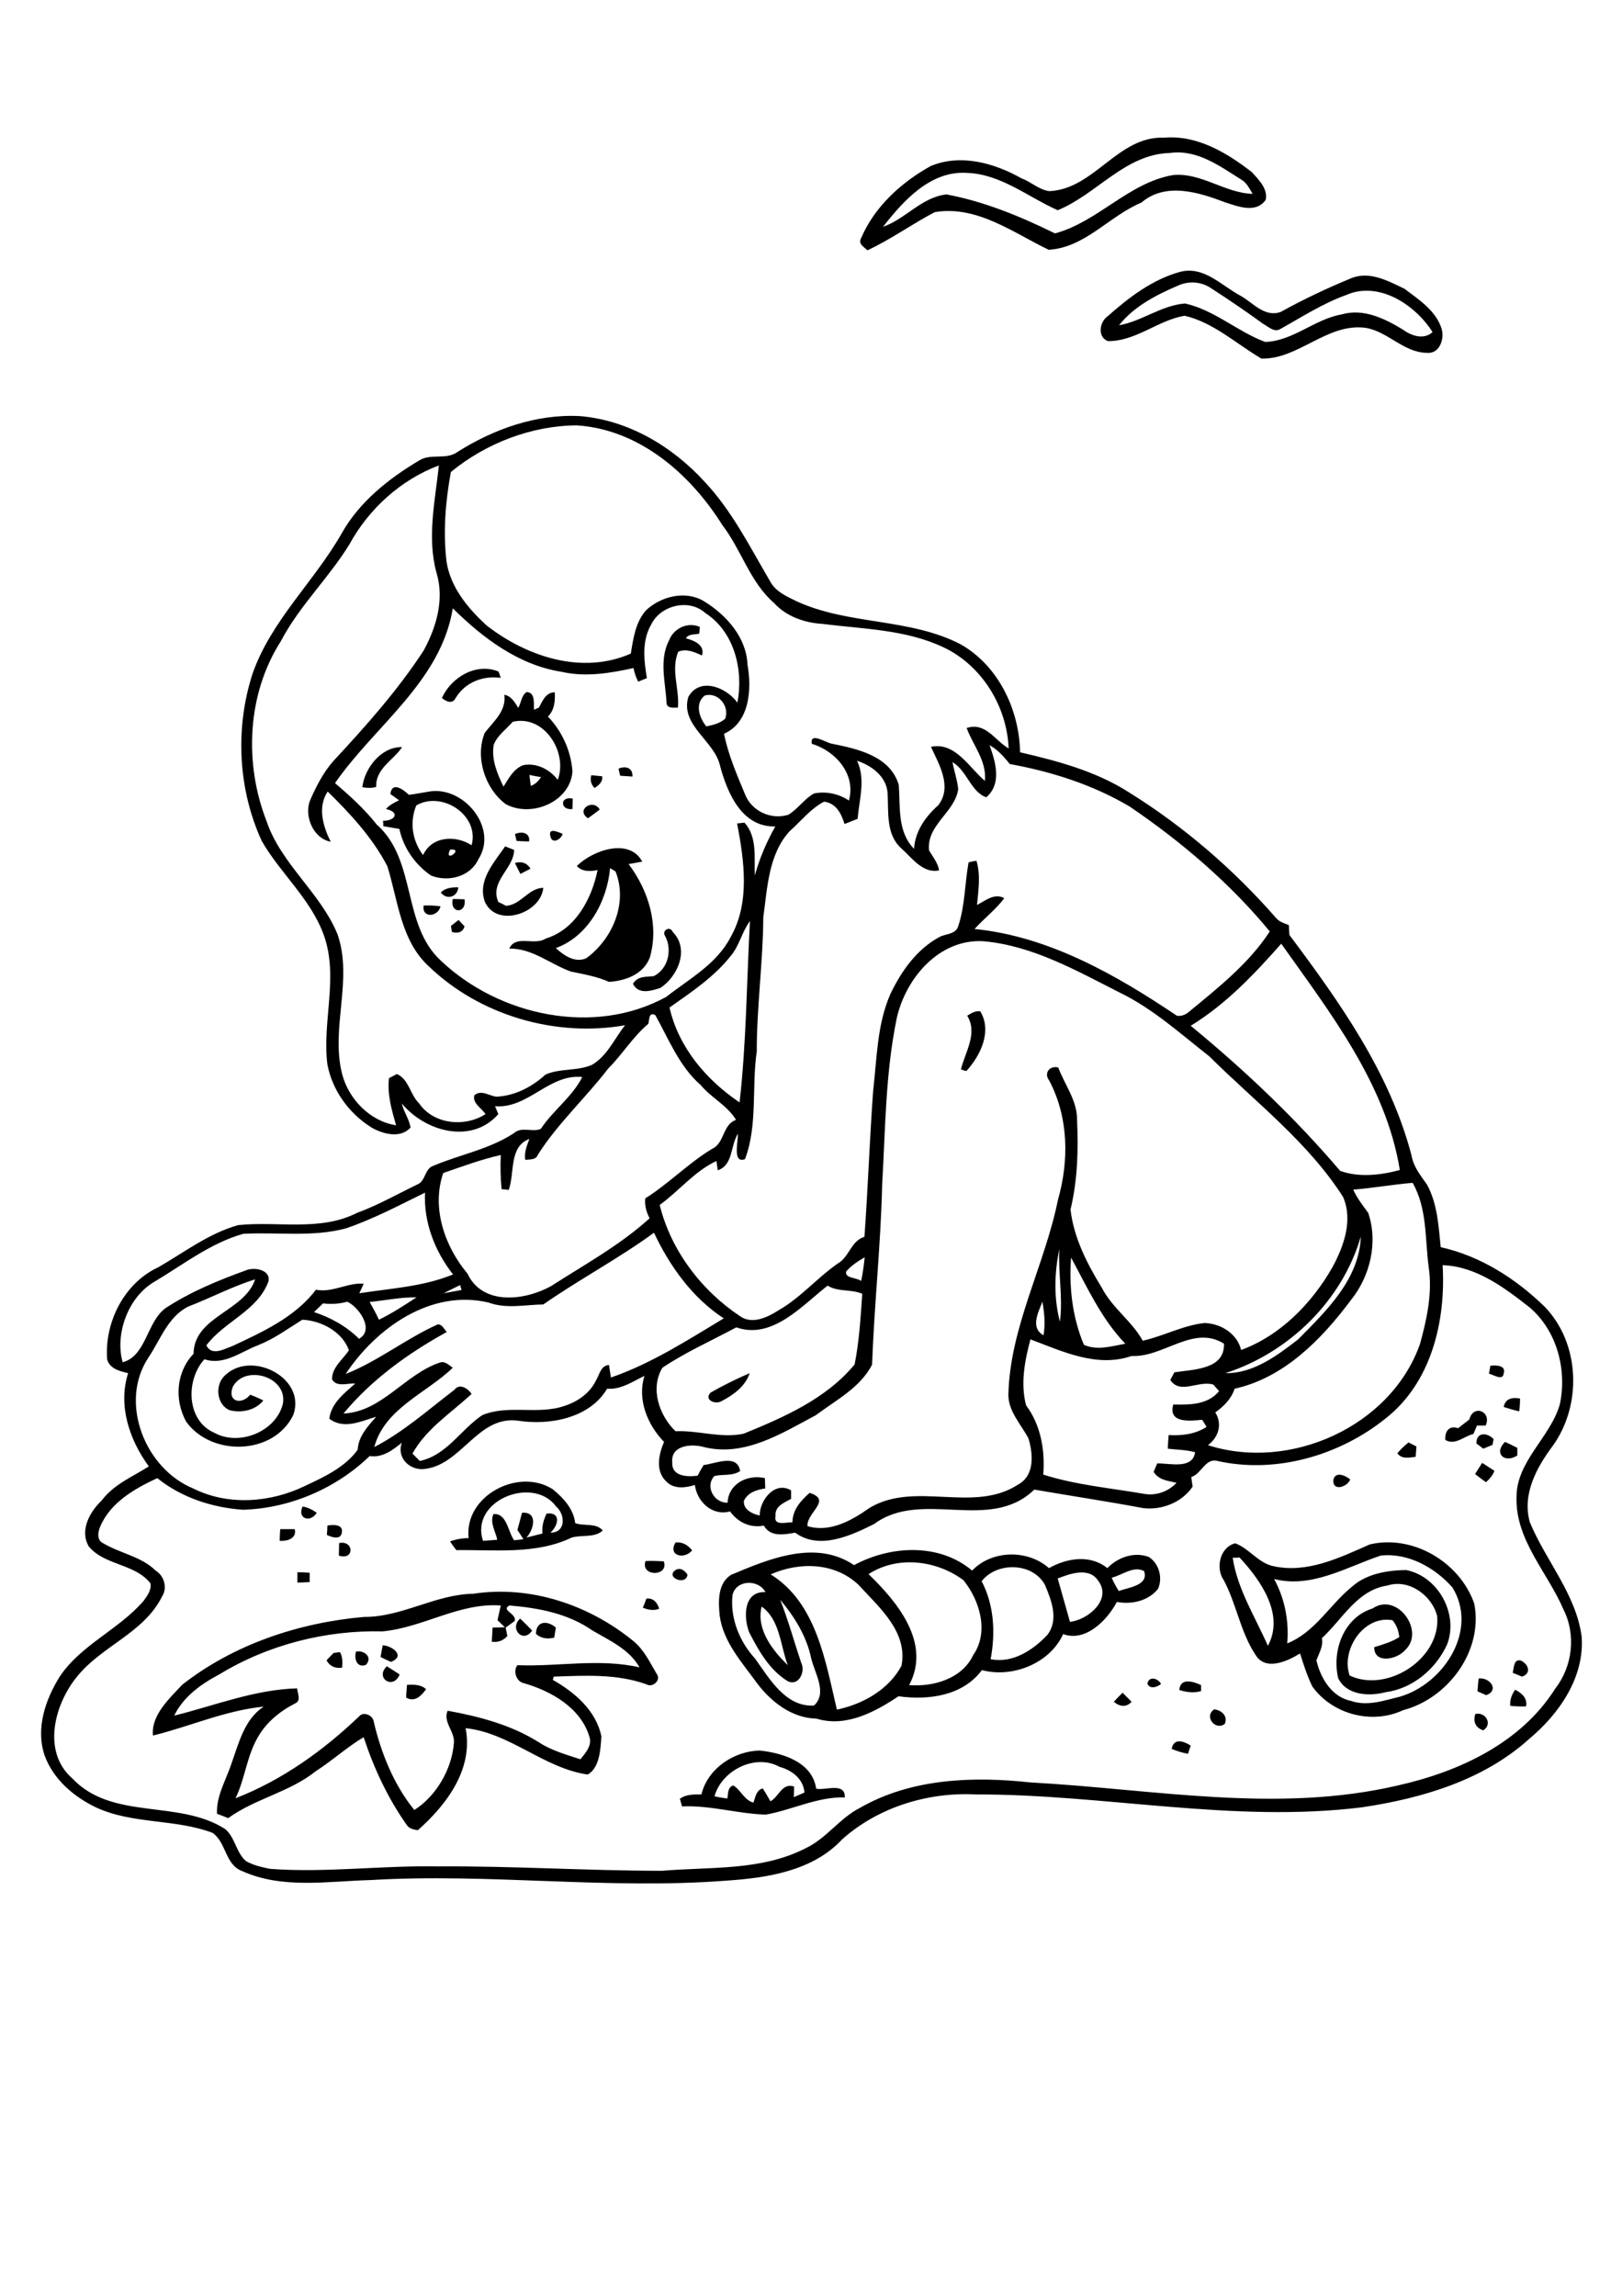 <?xml version="1.0" encoding="utf-8"?>
<!-- Generator: Adobe Illustrator 21.0.2, SVG Export Plug-In . SVG Version: 6.00 Build 0)  -->
<svg version="1.2" baseProfile="tiny" id="Layer_1" xmlns="http://www.w3.org/2000/svg" xmlns:xlink="http://www.w3.org/1999/xlink"
	 x="0px" y="0px" viewBox="0 0 595 842" overflow="scroll" xml:space="preserve">
<g>
	<path d="M262.1,658.8c1.5,0.3,3.1,0.6,4.7,0.8c0.4-1.8,0-4.1,2.2-4.8c2.8,1.7,4,5.4,7.4,6.3c0.7-2,1-4.6,3.4-5.2
		c1,1.5,1.9,3.1,2.8,4.7c3.1-1.5,4.2-6.9,8.7-5.4c0,1-0.1,2.9-0.1,3.9c1.3-0.6,2.6-1.1,3.9-1.7c-0.4-5-4.6-8.2-9.1-9.4
		C277,643,264.7,649.3,262.1,658.8 M257.3,658.1c2.3-9.5,11.9-15.9,21.4-16.1c8.4,0.9,19.3,4.2,20.7,14c3.5,0.7,10.7-2.5,10.5,3.2
		c-10.1-0.3-19.3,4.6-29,6.3c-10.3-0.3-20.4-3.5-30.7-3c-0.2-0.7-0.6-2.1-0.8-2.8C251.7,658,254.6,658.1,257.3,658.1 M429.8,641.4
		c0.8-4.2,4.5-2.8,7-1.2c-0.3,0.8-0.8,2.3-1,3C433.7,642.8,431.7,642.2,429.8,641.4 M541.2,628.6c3.7-0.9,6.5,3.7,2.9,6
		C541.2,633.6,540.3,631.4,541.2,628.6 M445.4,626.9c2.7,0.3,5.1,2.4,3.9,5.3C445.9,634.9,441.5,629.5,445.4,626.9 M408.6,624.1
		c1-1.1,2.1-2.2,3.2-3.3c1.1,1.1,2.2,2.2,3.3,3.3C413.2,626.3,410.6,625.9,408.6,624.1 M555.8,619.7c2.4,1.2,4.6,3.1,4,6.1
		c-1.9,0.1-3.9,0-5.8-0.2C553.8,623.4,554.6,621.4,555.8,619.7 M149.3,617.9c2.4-0.1,5-0.2,7,1.6c-1.7,2.4-4.1,4.9-7.3,3.1
		C149,621.1,149.2,619.5,149.3,617.9 M432.6,619.8c0.4-4.7,5.2-3.1,8-1.8c0,0.6,0,1.7,0,2.2C437.9,621,435.2,620.6,432.6,619.8
		 M542.4,615.6c4-0.6,7.8,4.2,2.8,6.1c-1.1-0.5-2.1-0.9-3.2-1.4C542.1,618.8,542.2,617.2,542.4,615.6 M420.9,617.5c0.5-3,4-2,5,0.1
		C424.5,618.7,421.9,619.7,420.9,617.5 M146.6,614.1c-2.3,5.8-9.2,1.3-4.7-3C143.5,612.1,145.1,613.1,146.6,614.1 M554.9,613.5
		c0.5-1.8,0.3-5.2,3-4.5c2.8,1.3,4,4.7,0.4,5.9C557.4,614.5,555.7,613.8,554.9,613.5 M130.6,605.7c3-0.6,6.3,2.1,3.6,4.9
		C130.9,611.8,129.8,608.3,130.6,605.7 M122.4,606.2c0.6-0.1,1.7-0.2,2.3-0.3c1,1.7,1,3.7,0.8,5.7c-2.4,0.4-4.6-0.5-5.7-2.7
		C120.6,608,121.5,607.1,122.4,606.2 M140.4,603.4c3.6,0.2,8.5,4,3,6.1c-1.3-0.6-2.6-1.2-3.8-1.8
		C139.8,606.3,140.1,604.9,140.4,603.4 M196.6,599.2c0.1-4.9,4.3-4.9,7.3-2.3c-0.2,1.2-0.4,2.5-0.6,3.7
		C200.8,601.2,198.4,600.9,196.6,599.2 M195.2,598c-3.3,4.9-8.5-0.7-4.4-4.4C192.3,595,193.8,596.5,195.2,598 M237.1,586.3
		c2.5-0.4,4.1,1.5,4.7,3.7c-2,0.8-4.1,0.4-6-0.4C236.2,588.8,236.8,587.2,237.1,586.3 M140.3,598.3c-20.8-0.5-42,4.9-59.9,15.8
		c-6.6,3.5-13.1,8.1-16.5,15.1c14.9-3.7,29.6-9.6,45.1-10c0.1,1.8,1.6,4.5-0.7,5.5c-5.5,2.8-10.6,6.9-13.7,12.4
		c-4.1,7-4.7,15.2-8.2,22.4c17-6.6,32.1-17.4,45.2-29.9c1.6-2.1,5.2-0.6,5.5,1.8c2.7,11.6,7.5,23.4,14.9,32.4
		c7.9-5,13.8-14.9,14.5-24.6c0.4-4.2-4.1-7.6-2.3-11.8c11.6,2.1,23.4,5.2,33.5,11.6c4.6,3,10,4.5,15.2,6.2c1.9-2.3,4.4-5.1,3.3-8.3
		c-3.2-10.6-14-16.7-24-19.6c-2.8-0.5-4.1-4.5-2.4-6.6c14.9,0.6,30-2.6,44.8,0.8c-3.8-6.7-11.1-9.9-17.4-13.6
		c-8.9-6.2-19.7-8.2-30.3-9.1c-3.4,1.7,2.8,3,1.9,5.7c-1.1,0.8-2.2,1.6-3.3,2.4c0.2,1,0.4,2.1,0.6,3.1c-1.5,1.7-3.4,2.4-5.7,2.1
		c0.1-1.7,0.2-3.5,0.3-5.2c1.1,0,3.4-0.1,4.5-0.1c-0.9-0.9-1.8-1.7-2.7-2.6c0.4-1.8,0.8-3.6,1.2-5.4
		C168.4,587.7,155.3,596.9,140.3,598.3 M133.5,593c13.9,0.1,26.3-8.3,40.1-8.5c21-3.2,42.6,4.1,58.8,17.4c3.9,3.2,6,7.8,8.5,12
		c1.8,2.3-1.6,5.2-3.8,3.8c-10.9-3.9-22.6-3.2-34-2.8c-0.1,0.3-0.2,0.9-0.3,1.2c8,4.5,15.9,11.3,17.8,20.7c-0.3,4.7-0.6,11.5-5,14
		c-16.1-2.3-28.5-15.3-44.8-17c2.9,15-6.9,28-17.5,37.4c-1.7-0.2-3.4-0.6-4.3-2.2c-6.8-9.7-11.9-20.6-15.6-31.9
		c-6.2,3.7-11.5,8.6-17.6,12.5c-9.6,7.7-22.2,10-32.1,17.2c-1.4-0.6-2.7-1.1-4.1-1.6c-0.3-6.6,3.3-12.3,5.3-18.4
		c2.7-7.5,4.7-16.2,11.8-20.9c-14.1,1.4-27.1,7.3-40.6,10.6c-0.7-7.5,6-13.5,10.7-18.6C85.8,603,109.7,595.1,133.5,593 M109.1,576.6
		c1.5,0,3,0.1,4.5,0.2c0,1.1,0,2.3,0,3.4c-1.5,0.1-3,0.2-4.5,0.2C109.1,579.1,109.1,577.9,109.1,576.6 M247.8,575.8
		c1.8-1.1,3.4,0.2,4.4,1.7C251.7,581.7,243.9,578.5,247.8,575.8 M236.8,572.5c2.2-0.1,4.5,0,6.7,0.1
		C245.5,578.3,234.8,578.3,236.8,572.5 M289,610.7c-2.8-7.2-2.8-16.6-9.6-21.5C277.3,597.5,283.4,605.3,289,610.7 M268.7,585
		c-0.9,8.5,2.6,17.1,8.3,23.3c5.3,7.4,11.2,17.8,21.6,17.2c5-4.6,0.3-11.8-1-17.2c-1.7-8.2-6.1-15.3-11.4-21.6
		c3,7.6,5.1,15.4,7.7,23.1c1.6,3.1-0.7,8.5-4.7,6.9c-6.8-4-10.9-11.3-14.4-18.1c-2.1-5.5-2.1-15.1,6-14.7
		C278.2,579.1,270,579.3,268.7,585 M388,578.9c1.5,5.3,3,10.6,4.5,15.9c6.6-0.7,15.5-8.2,10.4-15C399.6,574.6,392.6,577.1,388,578.9
		 M407.8,578.6c0.7,1.7,1.6,3.3,2.6,4.9c3.4-1.3,11.1-2,9.3-7.3C415.8,574.1,411.7,577.7,407.8,578.6 M360.1,579.9
		c4.6,8.8,5.1,18.9,3.3,28.6c8.1,1.6,15.5-3.3,20.8-8.9c4.3-5.6,1.5-12.7-0.9-18.4C378.7,572.9,365.6,572.8,360.1,579.9
		 M282.7,577.4c16.8,10.4,20.1,31.9,24.3,49.6c9.5-2,19-7.3,23.7-16.1c2.4-12.5-8.3-21.5-15.8-29.7
		C306.2,573,293.3,572.7,282.7,577.4 M318.6,577.3c10.6,10.2,23.1,25.3,14.9,40.7c8.9,0.7,19.4-2.3,23.5-11
		c5.9-8.5,2.4-20.1-3.6-27.5C343.5,572.2,329.3,570.4,318.6,577.3 M313.3,574c13.3-7.2,31.2-8.2,43.3,2c7.3-7.6,20.4-7.8,28.2-0.9
		c6.6-3.7,15.1-5.1,21.4,0c3.9-4,9.9-6.1,15.2-4.1c3.8,2.4,5.2,7.7,3.4,11.7c-3.6,4.5-9.7,5.8-15.1,4.8
		c-3.6,6.8-11.5,14.8-19.7,11.8c-4.9,10.8-18.7,16.2-29.8,13.2c-7.1,9.5-19.6,11.1-30.6,9.6c-8.7,5.8-19.3,11.5-30.1,8.2
		c-9-0.2-16.6-6.1-21.8-13c-5.5-7.6-12.4-15.1-13.7-24.8c-0.5-5.1-0.8-11.7,4.1-14.9C282.1,571.7,299.2,564.5,313.3,574
		 M452.2,571.3c1.7,11.5,8.3,21.8,12.9,32.3c6.2-11.5-2.6-24-10.4-32.4C454.2,571.3,452.9,571.3,452.2,571.3 M506.5,570.5
		c-12.6,4.2-25.3,12.1-39.1,8.6c3.9,7.2,5.5,15.4,4.8,23.6c10.3-4.1,15.7-14.4,24-21c5.3-4.6,12.8-5.8,19.6-5.9
		c11.8,2.3,19.4,16.2,15,27.4c-4.1,8.9-12.6,16.1-22.5,17.4c-6,1.6-14.3,1.2-17.4-5.1c-2.4-10.1,2-22.3,12.6-25.6
		c9-6.2,19.5,8.4,11.9,15.3c-2.9,3.4-11.3,5.2-11.3-1.1c3.2-1,6.4-1.9,9.2-3.7c-0.2-2.3-1-4.4-2.5-6.2c-10.7-1.9-19,11.1-15.7,20.3
		c13.8,6.5,33.5-6.2,32.1-21.8c-1.9-7.6-10.4-13.8-18.3-11.2c-11,1.6-16.5,12.4-24,19.3c0.6,2.9-1,5.4-2,8.1
		c1.5,6.6,5.7,13.5,12.7,14.9c6,2.1,12.3-0.2,18.1-1.6c16-4.8,28.7-24.4,19.1-40C526.3,574.8,516.4,569.4,506.5,570.5 M502.5,566.4
		c15.8-3.7,33,6.5,38.3,21.7c3.4,17.3-9.6,34.8-26.1,39.1c-11.5,5.4-26,1.5-33.3-8.7c-1.9-3.9-3.2-8-4.5-12.1
		c-4.7,2.9-12.8,6.6-16.4,0.4c-5.5-8.3-6.9-18.5-11.6-27.3c-3.1-4.4-1.4-12.1,4.2-13.5c5.2,1.9,8.5,7.3,14.1,8.4
		C479.5,577.1,491.4,571.3,502.5,566.4 M247.8,565.7c2.6-0.3,4.6,1,6.1,2.9C251.1,572,244.9,570.7,247.8,565.7 M124.4,565.9
		c5.5-1.1,5.7,6.5-0.1,4.6C124.3,568.9,124.4,567.4,124.4,565.9 M102.6,565.1c0-1.5,0.1-2.9,0.2-4.3c1.8,0,3.6,0,5.3,0
		C109,564.2,105.3,565.3,102.6,565.1 M120.1,559.5c2-0.4,5.9-0.5,5.3,2.5c-0.3,2.9-3.8,1.8-5.5,0.9
		C120,561.8,120.1,560.6,120.1,559.5 M111,552.5c1.9,0.3,3.6,1.2,5.2,2.3C113.9,558.6,108.9,557,111,552.5 M177.2,565.1
		c1.7-0.1,3.5-0.3,5.2-0.4c-0.6-3.1-2.8-6.2-1.4-9.4c4.9-0.5,5.3,6.4,7.6,9.6c0.9-0.1,2.6-0.3,3.4-0.4c-0.7-1.2-1.5-2.3-2.2-3.4
		c0.6-2.1,1.1-4.2,1.7-6.3c5.9-0.5,4.4,6.2,1.6,9.1c2-0.5,4-1,5.9-1.5c-0.3-2.6,0.4-5,1.5-7.3c5.5-0.7,4.3,4.5,1.4,7
		c5.8,0,5.5-6.7,2.1-9.6C195.6,541,172.2,550.3,177.2,565.1 M171.9,564.1c-1.7-15.6,18.4-26,30.9-17.9c3.9,3.2,7.6,7.2,8.2,12.4
		c3.2,1.2,7.7-0.2,10.1,2.7c-3,2.8-7.7,1.5-11.4,2.6c-13.1,6.3-28.2,4.4-42.3,4.6c-0.8-1-1.6-2.1-2.3-3.2
		C167.3,564.5,169.6,564.1,171.9,564.1 M489.1,542.9c0.6-3.5,4.5-1.8,6.2-0.3C494.3,545.3,488.9,547.1,489.1,542.9 M541.1,540.6
		c0.9-1.4,1.7-2.7,2.6-4.1c1.5,1,3,1.9,4.5,2.9c-0.6,1.7-1.8,3-3.1,4.2C543.7,542.6,542.4,541.6,541.1,540.6 M512.6,533
		c1.2-1.5,2.6-2.8,4.1-4c0.7,0.4,2.2,1.1,2.9,1.5c-0.1,1.3-0.2,2.5-0.3,3.8C517,534.5,514.3,535.3,512.6,533 M552.1,528.8
		c1.5,0.7,3,1.4,4.5,2.2c0,0.7,0,2.1,0,2.8C551.9,536.8,547.8,533,552.1,528.8 M541.6,529.4c-0.1-4.3,4-4.1,6.3-1.6
		c-0.1,0.5-0.3,1.6-0.4,2.1c-1.1,0.5-2.3,0.9-3.4,1.4C543.5,530.8,542.3,529.9,541.6,529.4 M539,520.6c1.4-5.7,8.3-3,6,2.2
		c-0.8,0-2.4,0-3.2,0c-0.4,1-0.9,2.1-1.3,3.1c-3.5,0.8-6.6,4.3-10.3,2.2c-0.3-3.1,1.4-5.5,4.7-4.3
		C536.2,522.7,537.6,521.7,539,520.6 M551.6,516c0.6-3.2,3.3-3.6,6-3.1c0,1.6-0.1,3.1-0.3,4.7C555.4,517.2,553.5,516.6,551.6,516
		 M260.7,510.7c4.6-2.6,9.4-5,14.3-7.1c-1.6,4.9-6,8-10.4,10.3C262.4,515.2,258.1,513.4,260.7,510.7 M546.7,500.9
		c2-0.3,5.9-0.2,4.9,2.8c-0.3,2.9-3.8,0.4-5.4,0.1C546.3,503.1,546.6,501.6,546.7,500.9 M354.8,372.5c1.5-0.9,3-1.9,4.8-1.6
		c4.4,7.3,0.1,16.2-5.1,21.9c-0.5-0.1-1.5-0.4-2-0.6C354,385.9,358.8,379,354.8,372.5 M244,343.3c-1.4-2.1,1.8-3.9,2.8-1.5
		c6.2,6.3,1.9,16.2-4.5,20.5c-3.4,1.1-8.1,2.6-10.1-1.5c1.7-2.9,4.8-2.5,7.6-2.8C245.1,355.4,246.7,348.3,244,343.3 M165.4,339.6
		c0.9-0.7,1.9-1.5,2.8-2.2c0.6,0.6,1.6,1.7,2.2,2.3c-0.6,2.3-2.6,2.7-4.6,2.1C165.7,341.3,165.5,340.2,165.4,339.6 M155.4,332.1
		c2.1-0.1,4.1,0,6.2,0.3C160.7,336.3,154.7,336.9,155.4,332.1 M166.1,329.7c1.4,0,2.8,0.1,4.3,0.1
		C171.3,335.2,164.9,335.2,166.1,329.7 M161.7,327.3c1.7-1.7,4.1-1.9,6.4-1.9C167.9,329,163.8,330.2,161.7,327.3 M188.9,316.5
		c2.3-0.7,4.4-0.1,5.7,2.1c-1.2,0.6-2.5,1.3-3.7,1.9C190.2,319.1,189.5,317.8,188.9,316.5 M223.8,318.4c-1.1,12.1-8,25-19.9,29.3
		c2.9,2.7,7.1,5.6,11.2,3.7c9.6-7,15.3-20.3,10.7-31.8C225.3,319.3,224.3,318.7,223.8,318.4 M211.6,317.6c6-5.9,19.3-10.4,24-1.6
		c-1.7,0.3-3.3,0.6-5,0.9c7.3,9.7,11.2,22.3,7.8,34.2c-2.3,6.2-8.9,8.6-15,9c-4.4-2-9.3-2.8-14-3.8c-7.6-2.7-14.2-8.6-22.6-8.4
		c2.5-5.3,9.2-0.9,13.4-3.7c10.9-3.3,16.9-14.6,19-25.1C216.6,319.6,213.6,319.8,211.6,317.6 M177.9,330.8
		c-2.9-7.8,3.3-14.4,7.4-20.4c0.8,0.3,2.5,1,3.3,1.3c-0.1,6.9-9.1,11.5-5.8,19.1c0.7,0.3,2.1,1,2.8,1.4c5.5-0.3,8.2-6.5,13.7-6.6
		C198.4,335,182.3,340.4,177.9,330.8 M188.9,305.9c2.4-1.1,5.6-0.6,5.2,2.7c-1.6,0-3.1-0.1-4.6-0.2
		C189.3,307.8,189.1,306.5,188.9,305.9 M201.9,306.7c-0.9-3.4,2.9-1.5,4.5-0.9C205.9,307.8,202.5,309.8,201.9,306.7 M215.7,300.1
		c-4.7-3.1,1.9-7.4,4.3-3.2C218.6,298,217.2,299,215.7,300.1 M210,296.7c-4.6,0.6-4.7-4.9,0.1-3.8C210.1,294.1,210,295.4,210,296.7
		 M165.1,311.6C162.6,316.9,170.6,311,165.1,311.6 M152.7,295.4c-2.5,6.1-1.5,12.9,2.5,18.2c3.2-7,12-7.4,17.8-3.6
		C176,298.9,162,289.9,152.7,295.4 M143.2,291.2c0.6-4.8,4.8-1.6,6.8,0.3c2.5-0.3,4.9-0.8,7.4-1.2c12.6-2.2,25.5,13.3,18.1,24.8
		c-3,6.5-11.1,8.5-17.4,6c-5.8-4-10.1-10.1-11.6-17.1c-2-0.3-3.9-0.7-5.9-1c0-0.5,0-1.5-0.1-2c4.4,0.1,6.4-3.1,1.1-4.3
		c1.3-1.5,3.1-2.4,4.8-3.2C145.4,292.8,144.3,292,143.2,291.2 M216.9,284.3c1.3,0.1,2.7,0.3,4,0.4c0.3,2.1-1.3,3.3-2.8,4.3
		C216.8,287.7,216.4,286,216.9,284.3 M226.9,281.9c2.5-1.1,5.3-0.4,5.1,2.9c-1.5-0.1-3-0.2-4.5-0.3
		C227.3,283.8,227,282.5,226.9,281.9 M132.9,288.7c0.9-7.1,7-14.9,14.6-14.7c-3,4.7-9.8,7.8-9.5,14.6
		C136.3,289.1,134.6,289,132.9,288.7 M194.2,284.2c0.2,1.3,0.3,2.7,0.5,4c1.7-0.5,2.8-1.8,3.8-3.2
		C197.1,284.8,195.6,284.5,194.2,284.2 M188.1,264.7c-2.4,2.8-5.7,5-7,8.5c-0.9,5.4,1.3,10.5,3.6,15.3c1.9-3,3.7-6.6,7.3-7.9
		c4.9-0.9,9.7,1.6,12.6,5.4C208.4,276,199.7,262,188.1,264.7 M190.1,259.6c1.1-1.8,1.2-4.7,3.1-5.8c3.3,0.2,2.5,4.3,2.7,6.5
		c0.5-0.2,1.4-0.6,1.8-0.8c1.3-2.4,2.5-5.6,5.8-5.6c0.2,3.2-0.1,6.5-2.5,8.9c5.2,5.4,8.5,12.7,9,20.2c-0.9,11.2-15.2,17-24.5,11.9
		c-7.6-5.7-11.3-17.1-7.7-26.1c3.2-4.2,8-8,7.2-14C187.6,255.3,188.8,257.5,190.1,259.6 M162.1,256c3.4-7.6,12.6-13.1,20.8-9.7
		c0.2,0.6,0.6,1.7,0.8,2.3c-6.5-0.9-13,1.6-16.5,7.3C166,258.4,163.7,257.3,162.1,256 M245.5,234.7c1.7-4.3,6.8-6.7,11.2-4.8
		c0,0.6-0.1,1.9-0.2,2.5c-1.7,0.4-3.9,0-4.9,1.7c3,0.8,7.1,2.4,5.9,6.3c-2.8-1.3-5.7-2.6-8.7-1.4c-2.8,6.7,0.5,13.6-0.1,20.5
		c-1.5,0-4.2,0.5-4.2-1.9C244.1,250.1,241.7,241.9,245.5,234.7 M415.1,497.3c-12.7,4.4-25.4-1.7-37.1-6.1
		c-2.1,7.8-3.7,16.3-1.6,24.2c5.4,7.2,7,16.5,6.3,25.4c11.9,3.8,24.4,4.9,36.6,7c4.5,0.9,9.1-0.6,12.3-4c-3.1-0.7-6.6-1-8.4-4
		c0.3-0.8,1-2.3,1.3-3.1c4.6-0.1,13,2.3,13.9-4.1c-3.2-0.9-6.6-0.9-10-1.3c0-1.7,0.2-3.4,0.3-5c4.8,0.3,9.8-0.3,13.9-3
		c-0.4-0.6-1.2-2-1.6-2.6c-4.4,0.4-12.6,1.4-10.6-5.6c5.9,0.1,12.6,0.2,16.8-4.9c-0.5-0.6-1.6-1.8-2.1-2.4
		c-5.3-1.7-12.2,3.8-15.8-1.7c0.4-0.7,1.1-2.1,1.5-2.8c6.8-1.1,18.5-0.9,18.2-10.5C437.8,485.7,426.8,497.9,415.1,497.3
		 M382.8,489.7c0.7-4.1,0.3-8.2-0.4-12.3C380.8,481.4,377.9,487,382.8,489.7 M118.5,478c-1.1,1.1-2.2,2.1-3.3,3.2
		c6.1,2,11.9,5.2,16.5,9.8c5.8-3.3,0-11.6-4.3-13.6C124.4,478.2,121.4,478.4,118.5,478 M135.6,477.5c1.2,2.1,2.4,4.3,3.4,6.5
		c4.8-2.3,9.3-5.3,13.8-8.2C147.1,475.7,141.4,476.9,135.6,477.5 M270.1,486.8c-9.1,4.9-18.6,9.1-27.1,14.8
		c-4.6,7.6-1.2,17.5,4.8,23.3c8.3-0.4,16.7,2.7,25,0.9c14.7-6,30.3-12.8,40.7-25.4c1.7-8.5,2.2-17.3,2.8-25.9
		c-4.1-1.8-8.9-0.6-12.7-3C294.1,478.9,283.3,491.4,270.1,486.8 M162.7,474.3c2.2-0.4,4.4-0.8,6.6-1.2c-0.1-0.4-0.4-1.3-0.5-1.8
		C166.7,472.3,164.7,473.3,162.7,474.3 M69,479.2c-7.5,3.8-10.2,12.3-14.7,18.9c-10.7,16.5-1,40.6,16.6,47.8
		c12.8,6.4,28.3,5.2,40.9-0.9c7-3.3,14.7-6.8,19.4-13.3c0.3-5,3.7-8.6,6.8-12.1c-5.6,1.6-11.8,4.8-17.2,0.7
		c0.7-5.7,5.5-9.3,9.5-12.9c-2.8-0.2-6.9,1.5-8.5-1.6c0-4.4,4-7.2,6.2-10.6c-2.4-6.8-10.2-10.9-17.1-11.2c-5.3,3.3-10.3,7-16.1,9.3
		c-6.4,2.4-12.6,7.6-19.8,5.2c-6.9,7.5-6.7,22.4,3.5,26.9c9.2,5.2,22.9-0.4,25.3-10.7c1.6-9.9-13.9-14.4-18.4-6.1
		c-2.1,5.5,3.2,6.8,6.4,2.9c1.6,0.6,3.2,1.3,4.8,2.1c-2.8,3.6-8,4.7-12.3,3.6c-5.1-2.1-5.6-9.8-1.4-13.1c9.7-8.8,29.5,1.3,24.7,14.8
		c-7.1,14.8-30,15.4-39.3,2.5c-4.4-8-3.7-18.2,2.7-24.9c0.2-13.8,18.6-15.4,22.6-27.3C85.2,471.8,77.3,476,69,479.2 M529.2,464
		c1.2,20.5-4.1,43-20.9,56.2c-16.9,13.6-40.3,20.4-61.7,15.6c-4.4-1.2-5.8,4.7-9.6,5.9c0.1,1.1,0.3,2.3,0.5,3.5
		c-3.9,5.8-11.3,8.7-18.1,7.9c-13.3-2.5-26.7-4.5-40-6.8c-16.3,15.9-41.3-0.3-58.7,12.6c-8.6,4.3-20.2,9.7-29,3.2
		c-4.1,0.7-9.1,1.7-11.5-2.6c-5,1-9.5-1.2-12.4-5.2c-6.5,1.8-12.1-3.5-12.9-9.7c-3.4,1.1-7.7,1.6-10.4-1.2c-4.2-3.8-2.9-10-0.9-14.6
		c-6.1-6.2-9.9-15.6-7.2-24.2c-4.4,2.1-8.6,5.1-13.7,4.7c-6.3,10.8-21.2,13.6-32.9,11.7c-14.8-1.8-20.7,16.8-34.7,17.8
		c-5.3,0.2-9.6-4.5-7.7-9.7c-3.3,2.7-7.1,5.6-11.8,4.9c-12.3,11.9-29.3,19.2-46.5,19.7c-11.3-0.8-22.6-4.5-31.4-11.6
		c-8.2,3.8-17.2,8.9-20.9,17.7c-0.9,2-1.4,5.1,1.1,6.2c6.2,3.7,13.9,4.8,19.2,10c3.2,2,4.4,6.4,2.3,9.6
		c-6.7,13.4-22.3,18.1-31.3,29.5c-8.2,10.1-12.7,27.4-1.6,37.1c14.7,15.6,39,7.6,56.1,18.6c3.7,3.1,4,8.7,7.7,11.8
		c2.7,1.5,5.8,2.2,8.8,2.8c20.5,1.5,41-1.3,61.6-0.9c27.4-0.2,54.8,1.6,82.2,1.6c17.6-1.5,36.4,0.1,52.7-8.3
		c7.6-3.6,12.4-11,19.9-14.8c18.8-10.8,41.5-11.6,62.5-9.3c44.8,2.4,90.4,11.5,134.8,1.1c22.3-5,45.1-15.5,57.7-35.5
		c6.4-8.2,7.7-19.8,3-29.1c-5.8-13.5-17.5-25.3-17.2-40.8c-0.2-13.5,12.4-22.1,15.9-34.4c2.7-12.7-1.1-27.1-11.2-35.6
		C551.7,472.1,541.4,464.4,529.2,464 M392.9,461.2c-0.8,11,0.5,21.9,4.7,32c4.9,2.2,10.2,0.5,15.2-0.4
		C404.1,483.8,398.8,472.1,392.9,461.2 M310.4,466.3c-0.6,2.6,4,2.2,5.5,3.5c0.6-2.9,1-5.8,1.3-8.7
		C314.8,462.5,312.3,464.1,310.4,466.3 M388.8,484.7c1.2-8.8-0.7-17.8-0.2-26.7C386.8,466.8,386.5,475.9,388.8,484.7 M449.5,503.6
		c10.1,0.2,19-6.4,26.7-12.4c10.4-10.5,22.4-22,23-37.7C492.3,477.1,472.8,496.1,449.5,503.6 M199.3,478.4
		c-6.8,0.1-13.5,1.7-20.1-0.7c-21.1-5-41.2,9.3-52.4,26.2c11.9-4.7,22.2-13,33.8-18.2c1.7,0,2.3,1.8,3.3,2.8
		c-14.2,7.8-27.5,17.4-37.9,29.9c14.2-0.6,22.7-14.7,35.7-18.8c1.8-0.3,3,1.1,4.4,2c-9.7,9.4-25,14.9-28.8,29.1
		c10.8-5.6,19.8-13.7,29.4-21c1.9-2.6,5-0.4,6.3,1.5c-7.5,7-16.6,12.7-21.7,21.9c0.9,0.9,1.8,1.8,2.7,2.7c9.9-2.1,15-11.5,22.9-16.8
		c9.6-4,20.4,0,30.2-3.4c4.7-1.5,9.2-4.6,11.4-9.1c1.4-2.2,1.8-5.7,4.9-5.9c0.2,1.5,0.5,3.1,0.7,4.6c14.8-5.1,28.1-13.7,41.4-21.7
		c-11.5-7.5-19.8-19.1-25.6-31.4C226.9,461.6,212.5,469.2,199.3,478.4 M126.9,450.5c-12.3,3.3-25.2,1.3-37.7,2
		c-12,3.4-22,11.3-32.6,17.6c-9.8,5.7-14.5,19.5-11.6,29.5c8.7-2.3,8.8-14.9,15.8-19.9c9.2-6,19.2-10.1,29.4-13.8
		c3-1.3,9.1-0.3,8.3,4c-4,10.9-16.1,14.6-22.8,23.5c2,4.1,6.6,1.3,9.7,0.2c11.1-5.2,22.9-10.6,30.5-20.6c6.1,1.2,11.6-2.7,17.5-2.2
		c-0.5,1.2-1.1,2.4-1.6,3.5c11.5-1.8,23.4-2.4,34.4-6.9c-6.7-8.5-10.8-19.1-10.3-30C146.3,442.1,136.9,447.1,126.9,450.5
		 M496.4,436.3c1.4,3.1,3.5,5.8,5.5,8.5c3.7,10.9,0.7,23.4-6.5,32.2c-10.7,14.3-24.4,28.3-42.5,32.3c-1.2,3.7-4,6.5-7.1,8.7
		c2.7,4.2,1.2,9.2-2.7,12c30.1,9.7,67.1-6.8,77.8-37.1c2.5-9.1,4.6-18.6,3.2-28.1c-1.4-10.4-0.5-21.5-5.9-31
		C511,434.4,503.7,435.7,496.4,436.3 M237.8,375.5c-5.7,4.8-9.5,11.2-14.7,16.4c-8.3,10.8-18.5,20.1-25.8,31.6
		c-0.7,2-2.9,1.6-4.6,1.9c-0.5-2.7,0.6-5.3,1.5-7.7c-7.6,2.8-5.3,12.5-7.6,18.7c-0.6-0.1-1.9-0.2-2.6-0.3c-0.4-4.2-0.5-8.3-0.3-12.5
		c-7.2,1.6-14.1,4.2-21.1,6.6c-4.4,12.7,0.5,26.9,8.9,36.9c5.5,11.8,21,9.9,30.6,4.6c12.3-7.9,25.3-15,36.2-24.9
		c-1.2-2.3-1.9-4.8-1.6-7.3c8.6-5.4,15.7-12.8,24.4-18.1c4.8-2.1,3.8-8.9,8.9-10.7c-3.2-5.3-9.1-8.1-13-12.8
		c-7.8-6.8-11.7-16.8-16.6-25.6C237.9,371,238.3,373.9,237.8,375.5 M436.8,376.2c19.7,16.2,38.3,33.8,54.8,53.2
		c6.8,2.5,14.9,1.6,21.9-0.3c-5.1-31.5-25.5-57.6-43.5-83C460.1,357.3,449.7,368.3,436.8,376.2 M329,373.2
		c-4.2,20.1-4.2,40.8-5.4,61.3c-0.5,22-2.9,44-3.7,66c-4.4,8.5-13.3,13-20.6,18.5c-12.6,6.7-26.2,15.4-41.1,11.7
		c-4.5-1.3-12.2-0.7-11.6,5.6c-0.3,5.2,5.5,5.4,9.3,4.9c0.7-1.3,1.4-2.6,2.2-3.9c4.3-0.5,12.4-4.3,13.4,2.2
		c-2.8,1.9-6.3,1.1-9.4,1.8c-3.6,3.7-0.2,10,4.8,9.8c0.3-7,7.4-10.5,13.7-9c0,1.2,0.1,2.5,0.1,3.8c-3.1,0.4-6.4,1.5-7.8,4.5
		c-0.4,3.2,3.2,4.9,5.8,5.4c-0.1-5.6,5.6-12.8,11.5-9.2c0,1,0,2,0,3.1c-2.5,1.4-6.1,2.7-5.7,6.3c-0.8,3.8,4,2.2,6.2,2.3
		c0-4.6,3.1-8,6.3-10.8c8.4,2.7-1.1,7.1-0.8,12.2c8.2,2.5,16.3-2.1,22.8-6.7c16.7-10,38.1,2.1,54.4-8.5c6.2-3.3,5.6-11.1,3.9-16.9
		c-2.7-5.2-7.4-9.9-7.4-16.1c0.6-24.9,13.3-47.3,18.2-71.5c4.1-14.4,3.9-30.2-3.2-43.7c-2.1-2.7,0.1-5.6,3.3-4.8
		c2.4,6.4,7,12.2,6.9,19.2c0.5,11,0.2,22.1-2.4,32.9c1.2,10.4,6.1,19.9,11.5,28.7c3.8,7.4,11,12.2,15,19.4
		c7.7-1.7,14.9-5.7,22.8-6.5c6,0.3,11.8,3.9,13.3,9.9c14.4-5.3,25.9-17.1,33.4-30.2c4.2-7.7,7.7-17.3,4-25.9
		c-12.9-20.2-32.3-34.9-49.1-51.6c-10.6-8.3-20.7-17.5-32.9-23.4c-15.8-8-31.9-17.2-49.9-18.8C344.7,344.2,332.4,358.5,329,373.2
		 M268.2,350.4c-6.1,7.8-14.5,13.4-22.6,19.1c3.3,14.6,13.5,26.6,25.7,34.8c2.5-22.1,2.6-44.3,3.8-66.5
		C272.2,341.7,271.3,346.6,268.2,350.4 M363,273.3c2.2,6.1,4.6,14.1-1.2,19.1c-5.6-1.9-7.1-9.8-12.4-12.9c0.6,3.3,1.8,6.6,2.1,10
		c-1.3,8.5-11.7,13.1-10.7,22.4c1.4,2.3,3.2,4.5,3.7,7.3c-5.9,1.3-10-4.6-13.9-8.1c-5.7-5.1-4.6-13.3-5-20.2
		c-0.4-6.1-5.8-10.1-11.2-11.9c3.2,6.8,0.8,14.2,0.2,21.3c-1.6,0.6-3.2,1.3-4.8,1.9c-1.2-3.8-3-7.6-7.5-8.2
		c-5,2.6-8.5,7.2-12.7,10.9c-7.7,8.5-8.1,20.7-9.6,31.5c-0.1,16.4-2.4,32.7-2.4,49.2c-1.9,13.1,0.4,27-4.3,39.5
		c-4.7,1.8-2.5-6.5-2.6-9.3c-2.8,4.3-1.7,11.5-7.4,13.4c-0.1-0.9-0.4-2.6-0.5-3.4c-8.1,3.8-13.6,10.9-20.8,16.1
		c4.1,16.7,15.3,31.4,29.6,40.9c4.4,3,10,0.3,13.9-2.2c8.1-4.6,14.2-11.9,21.8-17.2c4.3-2.4,4.8-8.3,9.8-9.8
		c1.3-17.9,1.9-35.7,3.2-53.6c1.4-11.9,1.4-24.2,6.3-35.4c4-8.4,9.7-16.5,18.1-21c2.3-1.2,5.9-0.9,6.8-3.9
		c2.5-7.5,2.4-15.6,3.8-23.4c0.9-0.3,1.9-0.5,2.9-0.6c1.6,5.3,0.7,10.8,0.2,16.2c3.1-1.6,6.4-4.5,10-2.5c-3.1,4.2-7.4,7.4-10.9,11.3
		c27.2,2.7,51.9,16.8,74.2,31.8c1.5,0.3,3.1-0.3,4.3-1.3c10.8-8.9,22.1-17.8,29.8-29.6c-14.6-17.7-32.4-32.9-51.4-45.8
		c-13.5-8-28.6-12.8-44-15.6C368.2,277.4,365.9,274.9,363,273.3 M258.5,255.1c-3.7,2.9-2,8.2,0.6,11.3c2.4-0.5,5-1.1,6.9-2.8
		C267.8,259,263.3,253.6,258.5,255.1 M238.9,229c-3.5,6-2.7,13.1-1.6,19.7c-0.8,0.3-2.4,1-3.2,1.3c-0.8-1.6-1.4-3.3-1.7-5
		c-8.6,1.9-17.6,3.4-26.3,1.4c-15.7-2.4-29-12.4-40-23.3c-4.4,26.9-28.6,43-43.2,64.1c5.5,4.7,10.8,9.5,15.3,15.2
		c14.8,13.1,9.1,36.7,23.6,50c21.4,20.2,56.2,27.7,82.6,13.2c8.4-6.6,18.5-12,23.6-21.9c7.2-12.6,5-28,2.4-41.7
		c0.7-0.1,2-0.2,2.7-0.3c4.8,5.3,3.5,12.9,3.8,19.4c1.7-6.3,4.3-12.3,7.5-18c-12.2,0.3-17.5-12.1-20.2-22
		c-1.9-9.4-14.8-15-11.7-25.5c4.2-7.5,14-3.5,18,2.1c2.3-12-1.1-26-11.8-32.9C252.7,219.4,242.3,222,238.9,229 M128.2,199.6
		c-7.6,12.4-18.4,22.6-25.2,35.6c-12.4,19.4-13.5,44.8-5.2,66c5.3,15.7,19.7,26.1,26,41.4c5.8,16.7-2.6,34.3,1.7,51.3
		c2.4,9.2,10.2,17.3,19.8,18.8c-1.6-5.6-3.3-11.3-2.6-17.3c0.7-0.4,2.2-1.1,2.9-1.5c4.4,1.9,4.8,7.5,8.1,10.7
		c5.3,7.8,16.8,8.9,24.4,4c-1.4-2.2-4.9-4-4.1-6.9c2.5-2.2,5.4,0.2,8.1,0.5c6.8-0.3,13.1-3.6,18-8.1c5.4-2.4,11.7-1.2,17.1-3.6
		c5.6-3.3,8.2-9.6,12.1-14.5c-25.5,4.5-53.3-3.6-72-21.6c-10.3-9.4-11.3-24.2-15.2-36.7c-5.4-10.4-13.5-19.2-21.9-27.4
		c-3.8,5.8-1.7,12.7,1.1,18.4c-6.4-1.2-9.9-9.5-7.5-15.3c2.2-5,4.8-10.1,8.4-14.2c11.9-12.8,23.6-25.9,33.2-40.6
		c4.7-8.6,7.7-18.9,4.7-28.6c-3.5-12.9-0.5-26.3,0.9-39.3C147.1,175.9,135.3,186.6,128.2,199.6 M165.4,173.1
		c-2,10.8-2.9,22-1.6,32.9c1.5,9.5,7.8,17,14.6,23.3c14.7,11.5,35.1,18.3,53,10.4c0.9-5.5,1.7-11.5,5.6-15.9
		c5.6-5.2,14.7-7.4,21.4-3.2c8.1,5,15.4,13.2,15.8,23.1c1.6,8.9,0.9,21.2-8.6,25.4c1.5,7.6,4.7,15,7.7,22.2
		c2.4,6.2,9.6,9.5,15.9,7.5c3.5-2.1,5.8-5.8,9.4-7.8c4.4-0.9,9.1,0.1,12.8,2.6c2.7-9.5-4.8-18.2-13.6-20.8c-0.8-4.4,4.9-0.6,7.1-0.1
		c9.5,1.9,21.7,4.5,24.8,15.2c0.6,8-0.6,17.1,5.6,23.4c0.4-6.5,4.2-11.8,8.9-16c5.2-6.8,0.3-14.9-2.7-21.4c8.9-1.9,14,7.6,19.8,12.5
		c0.7-7.4-4.4-13.1-6.7-19.4c6.9-2.3,10.3,4.5,15.4,7.5c-0.6-15.5-9.9-30.6-24.1-37.2c-13.9-6.5-29.4-6.6-44.3-8.5
		c-6.5-0.4-13.1-2.7-17.6-7.6c-8.9-7.7-12-19.5-19-28.6c-11.7-18.7-30.4-35.1-53.4-36.6C194.9,156.1,178.2,162.6,165.4,173.1
		 M167.9,165.7c13.3-8.4,28.9-13.9,44.7-13.1c17.7,1.4,33.9,11,45.8,24c10.1,10.7,16.7,24,24.1,36.6c2,3.8,6.2,5.6,9.9,7.4
		c19.1,8.7,41.3,6,60,15.7c13.9,7.9,21.5,24,21.8,39.6c13.8,3.2,27.7,6.9,39.8,14.6c20.3,12.6,38.6,28.4,54.3,46.4
		c1.2,1.3,2.9,1.7,4.5,2.4c0,1.2,0.1,2.4,0.2,3.6c18.5,24.7,36.9,50.6,44.8,80.9c0.7,4.1,3.3,7.3,5.7,10.7c3.8,7,4.2,15.1,5,22.9
		c14.5,3.2,27.5,11.5,38.1,21.8c13.1,13.5,13.8,36.2,2.9,51.2c-5.9,7.9-11.2,17.7-8.3,27.9c5.9,14.2,16.9,26.3,19,41.9
		c1.1,14.9-8.2,28.3-19.2,37.5c-16.8,15.2-39.3,21.8-61.2,25.1c-47.3,5.9-94.6-4.8-141.9-4.7c-17.6-0.9-35.8,4.7-49,16.5
		c-10.7,11.5-27.3,14.1-42.2,15.1c-43.6,3.4-87.2-2.8-130.7-0.2c-15.7,0.4-32.4,3.4-47.2-3.3c-6.2-2.3-5.8-10.5-10.8-14
		c-13.7-5.2-29.2-3.1-42.7-9.3c-8.2-3.9-15.7-10.3-18.9-19c-3.4-9.9,0.2-20.5,5.5-29c7.8-11.7,21.6-17.2,30.7-27.7
		c1.4-1.9,3-4,2.6-6.5c-5.7-7.3-16.7-6.5-22.6-13.5c-3.5-5.9,0.3-12.7,4.7-16.9c4.4-5.9,11.3-8.7,17.3-12.5
		c-7.1-9.7-11.4-22.3-7.6-34.2c-3-0.7-6.8-1.6-7.7-5.1c-1-13.5,6.2-27.9,18.7-33.7c9.6-5.5,18.6-12.5,29.4-15.5
		c14.5-1.5,30.1,2.4,43.6-4.5c7.7-2.8,14.8-6.9,22.1-10.4c3.1-1.2,2.6-5.9,6-6.9c9.7-4.1,20.4-6,29.4-11.9c2.8-2.6,6.9-0.2,9.9-1.6
		c4.5-6.8,11.5-11.7,15.2-19c-12.1-1.3-19.9,11.7-32,10.7c0.4,1,0.8,1.9,1.2,2.9c-9.8,11.2-26.9,6.4-35.4-3.9
		c0.7,3.1,2.7,5.7,3.2,8.8c-3.7,4.2-10.3,2.4-14.5-0.1c-8.1-5.1-14.2-13.5-16-23c-2-15.8,4.2-32-1.3-47.4
		c-4.7-13.2-15.9-22.6-22.8-34.6c-8.7-19-9.8-41.3-3.4-61.2c6.8-19.6,22.7-33.9,32.8-51.7c6.5-11.5,17.2-20,28.5-26.7
		C158.1,166.2,163.7,168.8,167.9,165.7 M432,104.8c-7.9,3.4-16.1,7.6-21.5,14.5c8.4-1.5,15.5-7.3,24.2-8
		c10.8,2.4,19.2,10.3,29.4,14.1c10.2-0.3,18.2-8.4,28.1-10.1c7.9-2.3,15.7,1.5,22.3,5.5c3.1,2.3,7.7,4,11,1
		c-6.3-10-19.7-18.9-31.7-13.6c-8.6,3.1-16.3,8.1-24.2,12.5c-2.2,1.3-4.3-0.9-6.2-1.9c-6.3-4.6-12.8-9-19.3-13.2
		C440.5,103.2,435.8,103,432,104.8 M432.9,99.7c8.8-2.3,15.3,5.2,22.4,8.9c4.5,2.6,8.7,7.9,14.5,5.8c8.5-4.7,17.2-8.8,26.2-12.5
		c6.7-2.5,13.3,1.2,19.2,4c5.3,4,11.5,8,13.6,14.6c1.2,3.7-0.7,9.4-5.4,8.9c-8.6-0.1-14.4-8-22.7-9.2c-14-1.7-24.5,11.7-38,11.3
		c-9.2-5.4-17.5-13.2-28.1-15.7c-9.8,1.6-17.9,9.4-28.2,9.3c-3.9-1.5-3.1-7-0.1-9.1C414.1,109.1,422.7,102.5,432.9,99.7 M388,77.1
		c-11-4.9-20.9-13.3-33.4-13.7c-13.3-0.8-23.2,10.2-30.7,19.8c8.3-2.9,14.2-10.9,23.3-11.9c13.9,2.6,27.2,8.1,39.8,14.3
		c15.7-4.2,27-18.6,43.3-21.4c10.3-1,19,6.6,29.2,6.9c-1.1-1.8-2-3.8-3.8-5c-8-5-16.4-11.4-26.5-10C412.7,56.5,402.3,71.3,388,77.1
		 M385,70.1c16.5-0.8,25.1-20.3,42-19.6c12.1-1.1,23.2,5.6,32.3,12.7c2.4,2.7,5.9,6.1,5,10.1c-3.6,5.1-10.2,2.4-14.9,0.9
		c-9.7-3.7-21.8-7.5-30.7,0.1c-11.8,4.9-20.6,16.5-34,17.3c-13-6.2-26.3-16.4-41.8-13.8c-8.4,4.4-16.1,10-24.7,14
		c-1.2-1.2-3.6-2.4-2.3-4.5c4.9-11.5,14.7-20.4,25.5-26.4c11-4.6,23.4-1.1,33.3,4.5C378.3,66.7,381.2,69.7,385,70.1"/>
</g>
</svg>
